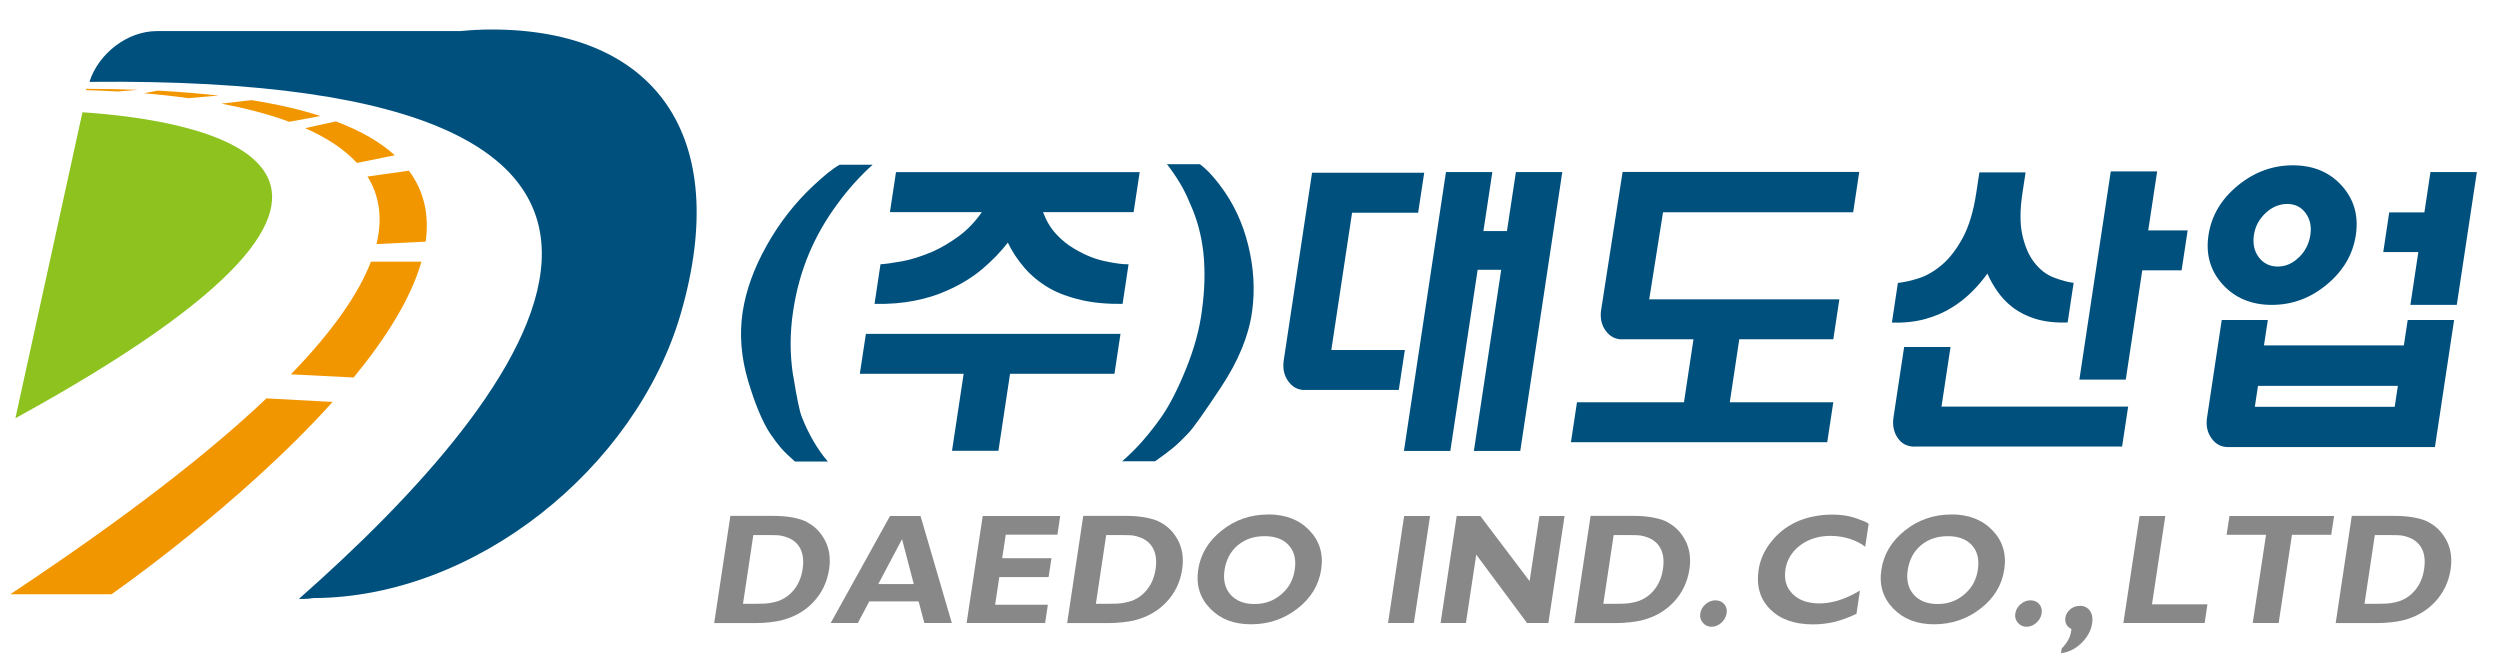 <?xml version="1.0" encoding="UTF-8"?><svg xmlns="http://www.w3.org/2000/svg" viewBox="0 0 251.65 65.93"><defs><style>.a{fill:#f29600;}.b{fill:#00507e;}.c{fill:#8dc21f;}.d{fill:#888;}</style></defs><g/><g><g><g><path class="b" d="M79.85,37.83c.34,2.14,.62,3.51,.85,4.12,.36,.91,.76,1.73,1.19,2.47,.43,.73,.91,1.42,1.44,2.04h-3.31c-.59-.52-1.06-.97-1.39-1.35-.33-.38-.7-.87-1.11-1.47-.79-1.21-1.53-3-2.23-5.35-.69-2.36-.87-4.64-.54-6.85,.33-2.18,1.13-4.42,2.41-6.7,1.27-2.28,2.84-4.3,4.71-6.05,.55-.52,1.05-.95,1.48-1.3,.43-.34,.82-.62,1.18-.81h3.31c-.63,.56-1.23,1.17-1.82,1.82-.59,.65-1.15,1.34-1.69,2.08-1.19,1.6-2.16,3.29-2.91,5.08s-1.27,3.69-1.58,5.73c-.34,2.23-.34,4.41,0,6.56Z"/><path class="b" d="M101.67,37.63l-1.17,7.75h-4.67l1.17-7.75h-10.45l.61-4.02h25.63l-.61,4.02h-10.51Zm11.35-7.04c-1.58,.02-2.98-.11-4.19-.39-1.21-.28-2.27-.67-3.17-1.17-1.03-.6-1.89-1.31-2.57-2.11-.68-.8-1.23-1.63-1.64-2.5-.7,.91-1.55,1.79-2.56,2.65-1.01,.85-2.18,1.57-3.52,2.16-1,.46-2.1,.8-3.32,1.04-1.21,.24-2.56,.35-4.02,.32l.6-3.99c.46-.02,1.16-.12,2.12-.29,.96-.17,1.99-.5,3.1-.97,.88-.39,1.76-.91,2.65-1.56,.89-.65,1.66-1.46,2.33-2.43h-9.25l.61-4.02h24.53l-.61,4.02h-9.12c.32,.86,.76,1.6,1.32,2.21,.56,.61,1.17,1.1,1.85,1.49,1.05,.63,2.1,1.05,3.15,1.26,1.05,.22,1.81,.31,2.29,.29l-.6,3.99Z"/><path class="b" d="M122.8,18.65c1.34,1.75,2.29,3.77,2.85,6.05,.56,2.28,.69,4.52,.38,6.7-.34,2.42-1.38,4.94-3.1,7.54-1.72,2.61-2.83,4.16-3.31,4.66-.57,.6-1.08,1.1-1.54,1.48-.46,.38-1.06,.83-1.81,1.35h-3.31c.72-.63,1.41-1.31,2.06-2.05,.65-.74,1.29-1.56,1.93-2.47,.8-1.17,1.62-2.76,2.44-4.79,.82-2.02,1.36-3.99,1.6-5.89,.28-2.03,.33-3.94,.15-5.73-.19-1.78-.64-3.48-1.38-5.08-.3-.74-.64-1.42-1.03-2.06-.39-.64-.81-1.25-1.26-1.83h3.31c.27,.19,.58,.47,.92,.81,.34,.35,.7,.78,1.1,1.3Z"/><path class="b" d="M131.34,39.26c-.69,0-1.25-.3-1.67-.89-.42-.59-.57-1.29-.45-2.09l2.85-18.89h11.29l-.61,4.02h-6.65l-2.09,13.82h7.4l-.61,4.02h-9.47Zm17.02,6.13l2.75-18.23h-2.37l-2.75,18.23h-4.67l4.23-28.07h4.67l-.9,5.94h2.37l.9-5.94h4.67l-4.23,28.07h-4.67Z"/><path class="b" d="M158.13,44.51l.61-4.02h10.77l1.17-7.76h4.61l-1.17,7.76h10.42l-.61,4.02h-25.8Zm5.16-10.35c-.69,0-1.25-.29-1.67-.88-.42-.58-.57-1.28-.45-2.08l2.16-13.89h23.82l-.61,4.06h-19.14l-1.39,8.76h19.14l-.61,4.02h-21.25Z"/><path class="b" d="M200.05,27.54c-.47,.65-.98,1.26-1.56,1.83-.57,.57-1.22,1.09-1.94,1.54-.81,.52-1.73,.92-2.75,1.2-1.01,.28-2.14,.4-3.36,.36l.6-3.99c.62-.07,1.32-.22,2.1-.47,.78-.25,1.56-.7,2.33-1.35,.77-.65,1.47-1.56,2.1-2.72,.63-1.17,1.09-2.7,1.37-4.58l.3-1.98v-.03h4.65v.03l-.3,1.98c-.27,1.75-.27,3.19-.02,4.3,.25,1.11,.64,2.02,1.16,2.71,.58,.76,1.25,1.28,2.02,1.57,.77,.29,1.43,.47,1.98,.53l-.6,3.99c-1.24,.04-2.32-.08-3.25-.37-.93-.29-1.73-.71-2.41-1.25-.54-.43-1.01-.94-1.41-1.51-.4-.57-.74-1.17-1.01-1.8Zm-7.3,17.42c-.76,0-1.33-.29-1.73-.88-.4-.58-.54-1.28-.42-2.08l1.07-7.07h4.67l-.91,6h18.79l-.61,4.02h-20.86Zm27.46-21.77l-.61,4.02h-3.96l-1.66,11h-4.67l3.16-20.96h4.67l-.9,5.94h3.96Z"/><path class="b" d="M224.25,45c-.67,0-1.22-.29-1.64-.88-.42-.58-.57-1.28-.45-2.08l1.48-9.83h4.64l-.39,2.56h14.08l.39-2.56h4.67l-1.93,12.79h-20.86Zm12.89-21.35c-.29,1.95-1.26,3.61-2.91,4.98-1.65,1.38-3.5,2.06-5.55,2.06s-3.7-.69-4.95-2.06c-1.24-1.37-1.72-3.03-1.42-4.98,.29-1.92,1.26-3.58,2.92-4.95,1.66-1.37,3.51-2.06,5.57-2.06s3.7,.69,4.93,2.06c1.23,1.37,1.7,3.02,1.41,4.95Zm-5.73,2.26c.63-.62,1.02-1.37,1.15-2.26,.13-.86-.03-1.6-.48-2.21-.45-.6-1.06-.91-1.84-.91s-1.53,.3-2.18,.91c-.65,.61-1.05,1.34-1.18,2.21-.13,.89,.03,1.64,.5,2.26,.47,.61,1.1,.92,1.9,.92s1.48-.31,2.12-.92Zm9.96,12.93h-14.08l-.32,2.11h14.08l.32-2.11Zm-1.47-13.47l.6-3.99h3.54l.61-4.06h4.67l-2.02,13.37h-4.67l.8-5.32h-3.54Z"/></g><g><path class="d" d="M81.23,52.56c.79,.41,1.4,1.03,1.83,1.87,.43,.84,.56,1.8,.4,2.87-.2,1.29-.73,2.4-1.59,3.31-.87,.92-1.96,1.53-3.28,1.85-.3,.07-.67,.13-1.12,.18-.46,.05-.93,.08-1.42,.08h-4.16l1.63-10.79h4.38c.65,0,1.28,.05,1.87,.16,.6,.11,1.09,.26,1.46,.46Zm-2.79,7.9c.64-.25,1.16-.66,1.57-1.21,.41-.55,.67-1.21,.78-1.96,.12-.77,.06-1.43-.18-1.96-.24-.53-.65-.93-1.23-1.18-.29-.12-.56-.2-.81-.24-.25-.04-.68-.05-1.28-.05h-1.46l-1.04,6.92h1.19c.64,0,1.13-.02,1.47-.07,.34-.05,.67-.13,1.01-.25Z"/><path class="d" d="M95.8,62.71h-2.76l-.57-2.17h-4.97l-1.15,2.17h-2.73l5.97-10.77h3.07l3.15,10.77Zm-3.82-3.92l-1.18-4.52-2.39,4.52h3.57Z"/><path class="d" d="M105.2,62.71h-7.9l1.62-10.77h7.8l-.28,1.88h-5.2l-.36,2.37h4.96l-.29,1.9h-4.96l-.42,2.78h5.31l-.28,1.85Z"/><path class="d" d="M116.77,52.56c.79,.41,1.4,1.03,1.83,1.87,.43,.84,.56,1.8,.4,2.87-.19,1.29-.73,2.4-1.59,3.31-.87,.92-1.96,1.53-3.28,1.85-.3,.07-.67,.13-1.13,.18-.46,.05-.93,.08-1.42,.08h-4.16l1.62-10.79h4.38c.65,0,1.28,.05,1.88,.16,.6,.11,1.09,.26,1.46,.46Zm-2.8,7.9c.64-.25,1.16-.66,1.57-1.21,.41-.55,.67-1.21,.78-1.96,.12-.77,.05-1.43-.19-1.96-.24-.53-.65-.93-1.23-1.18-.29-.12-.56-.2-.81-.24-.25-.04-.68-.05-1.28-.05h-1.46l-1.04,6.92h1.19c.64,0,1.13-.02,1.47-.07,.34-.05,.67-.13,1.01-.25Z"/><path class="d" d="M127.65,51.78c1.74,0,3.12,.53,4.15,1.6,1.03,1.07,1.43,2.39,1.19,3.95-.24,1.57-1.03,2.88-2.39,3.93-1.35,1.05-2.91,1.58-4.67,1.58s-3.09-.53-4.12-1.59c-1.03-1.06-1.43-2.37-1.2-3.91,.24-1.57,1.03-2.88,2.38-3.95,1.35-1.07,2.9-1.6,4.65-1.6Zm-1.35,9.02c1.02,0,1.91-.32,2.66-.96,.76-.64,1.21-1.46,1.36-2.44,.17-1.05-.02-1.88-.58-2.5-.55-.62-1.37-.93-2.45-.93s-1.97,.31-2.7,.92c-.73,.62-1.17,1.45-1.33,2.49-.15,1.02,.05,1.84,.6,2.47,.56,.63,1.36,.95,2.42,.95Z"/><path class="d" d="M142.33,62.71h-2.61l1.62-10.77h2.61l-1.63,10.77Z"/><path class="d" d="M155.88,62.71h-2.17l-5.11-6.88-1.04,6.88h-2.55l1.62-10.77h2.38l4.96,6.56,.99-6.56h2.53l-1.63,10.77Z"/><path class="d" d="M167.83,52.56c.79,.41,1.4,1.03,1.83,1.87,.43,.84,.56,1.8,.4,2.87-.2,1.29-.73,2.4-1.59,3.31-.87,.92-1.96,1.53-3.28,1.85-.3,.07-.67,.13-1.13,.18-.46,.05-.93,.08-1.42,.08h-4.16l1.63-10.79h4.38c.65,0,1.28,.05,1.88,.16,.6,.11,1.09,.26,1.46,.46Zm-2.79,7.9c.64-.25,1.16-.66,1.57-1.21,.41-.55,.67-1.21,.78-1.96,.12-.77,.06-1.43-.18-1.96-.24-.53-.65-.93-1.23-1.18-.29-.12-.56-.2-.81-.24-.25-.04-.68-.05-1.28-.05h-1.46l-1.04,6.92h1.19c.64,0,1.13-.02,1.47-.07,.34-.05,.67-.13,1.01-.25Z"/><path class="d" d="M172.67,60.43c.38,0,.67,.13,.89,.38,.22,.25,.3,.56,.24,.93-.06,.37-.23,.68-.53,.95-.3,.26-.63,.4-.98,.4s-.65-.13-.88-.4c-.23-.27-.32-.58-.26-.93,.05-.37,.23-.68,.53-.94,.3-.26,.63-.39,1-.39Z"/><path class="d" d="M186.86,61.79c-.74,.36-1.46,.62-2.16,.8-.71,.17-1.45,.26-2.22,.26-1.85,0-3.28-.51-4.3-1.53-1.02-1.02-1.4-2.34-1.16-3.96,.15-1,.56-1.93,1.24-2.79,.67-.86,1.51-1.54,2.51-2.01,.51-.24,1.08-.43,1.71-.56,.62-.13,1.26-.2,1.91-.2,.54,0,1.03,.04,1.49,.12,.45,.08,.92,.22,1.39,.41,.22,.08,.38,.14,.47,.18,.09,.04,.21,.11,.36,.21l-.35,2.32c-.39-.32-.9-.59-1.52-.79-.63-.2-1.28-.31-1.96-.31-1.2,0-2.22,.32-3.06,.95-.84,.63-1.34,1.45-1.49,2.44-.15,1.01,.09,1.83,.73,2.46,.64,.64,1.54,.95,2.7,.95,.56,0,1.14-.09,1.73-.25,.6-.17,1.18-.41,1.76-.72l.58-.32-.35,2.35Z"/><path class="d" d="M196.41,51.78c1.74,0,3.12,.53,4.15,1.6,1.03,1.07,1.43,2.39,1.19,3.95-.24,1.57-1.03,2.88-2.39,3.93-1.35,1.05-2.91,1.58-4.67,1.58s-3.09-.53-4.12-1.59c-1.03-1.06-1.43-2.37-1.19-3.91,.24-1.57,1.03-2.88,2.38-3.95,1.35-1.07,2.9-1.6,4.65-1.6Zm-1.35,9.02c1.02,0,1.9-.32,2.66-.96,.76-.64,1.21-1.46,1.36-2.44,.17-1.05-.02-1.88-.57-2.5-.55-.62-1.37-.93-2.45-.93s-1.97,.31-2.7,.92c-.73,.62-1.17,1.45-1.33,2.49-.15,1.02,.05,1.84,.6,2.47,.56,.63,1.36,.95,2.42,.95Z"/><path class="d" d="M204.38,60.43c.38,0,.67,.13,.89,.38,.21,.25,.3,.56,.24,.93-.05,.37-.23,.68-.53,.95-.3,.26-.63,.4-.98,.4s-.65-.13-.88-.4c-.23-.27-.32-.58-.26-.93,.06-.37,.23-.68,.53-.94,.3-.26,.63-.39,1-.39Z"/><path class="d" d="M209.35,60.98c.44,0,.77,.16,1.01,.49,.24,.32,.31,.74,.24,1.25-.11,.75-.48,1.42-1.09,2.02-.61,.59-1.3,.92-2.05,1.01l.07-.47c.28-.29,.49-.57,.65-.85,.15-.28,.26-.58,.3-.89,0-.04,.01-.08,.02-.11,0-.03,0-.07,0-.12-.23-.11-.39-.26-.5-.46-.1-.19-.14-.42-.1-.67,.05-.34,.22-.62,.49-.85,.28-.23,.6-.34,.95-.34Z"/><path class="d" d="M221.92,62.71h-8.18l1.63-10.77h2.59l-1.34,8.89h5.58l-.28,1.88Z"/><path class="d" d="M234.66,53.83h-3.95l-1.34,8.88h-2.61l1.34-8.88h-3.97l.29-1.89h10.53l-.29,1.89Z"/><path class="d" d="M244.45,52.56c.79,.41,1.4,1.03,1.83,1.87,.43,.84,.56,1.8,.4,2.87-.19,1.29-.73,2.4-1.59,3.31-.87,.92-1.96,1.53-3.28,1.85-.3,.07-.67,.13-1.13,.18-.45,.05-.93,.08-1.41,.08h-4.16l1.62-10.79h4.38c.65,0,1.28,.05,1.88,.16,.6,.11,1.09,.26,1.46,.46Zm-2.79,7.9c.64-.25,1.16-.66,1.57-1.21,.41-.55,.67-1.21,.78-1.96,.12-.77,.06-1.43-.18-1.96-.24-.53-.65-.93-1.23-1.18-.29-.12-.56-.2-.81-.24-.25-.04-.68-.05-1.28-.05h-1.46l-1.04,6.92h1.19c.64,0,1.13-.02,1.47-.07,.34-.05,.67-.13,1.01-.25Z"/></g></g><g><path class="c" d="M8.3,11.3L1.55,42.1C48.15,16.52,19.76,12.07,8.3,11.3Z"/><path class="b" d="M49.49,2.97c-1.07,0-2.13,.06-3.19,.16H15.78c-2.94,0-5.86,2.24-6.78,5.11,69.94-.72,44.42,31.48,21.08,52.05h.43c.35,0,.69-.03,1.04-.09,16.29-.04,32.46-13.1,36.97-28.61,5.25-18.07-2.71-28.62-19.03-28.62Z"/><path class="a" d="M11.88,9.21l2.02-.17c-1.65-.06-3.39-.09-5.21-.1l-.03,.13c1.03,.03,2.1,.08,3.22,.14Z"/><path class="a" d="M42.42,26.34h-5.08c-1.22,3.17-3.77,6.92-8.06,11.34l6.32,.32c3.2-3.9,5.75-7.91,6.82-11.65Z"/><path class="a" d="M37.9,24.57l4.95-.25c.36-2.59-.11-5.02-1.69-7.14l-4.17,.59c1.16,1.85,1.56,4.09,.91,6.8Z"/><path class="a" d="M11.22,59.82s12.91-8.96,22.26-19.36l-6.66-.36c-5.84,5.54-14.22,12.05-25.79,19.72H11.22Z"/><path class="a" d="M32.26,11.68c-1.99-.64-4.29-1.18-6.95-1.6l-3.03,.35c2.4,.46,4.73,1.05,6.83,1.83l3.15-.58Z"/><path class="a" d="M35.93,16.4l3.81-.77c-1.43-1.3-3.38-2.45-5.93-3.41l-3.1,.68c2.11,.93,3.91,2.08,5.22,3.5Z"/><path class="a" d="M18.95,9.88l3.05-.26c-1.89-.21-3.93-.38-6.12-.5l-1.4,.27c1.47,.12,2.97,.28,4.47,.49Z"/></g></g></svg>